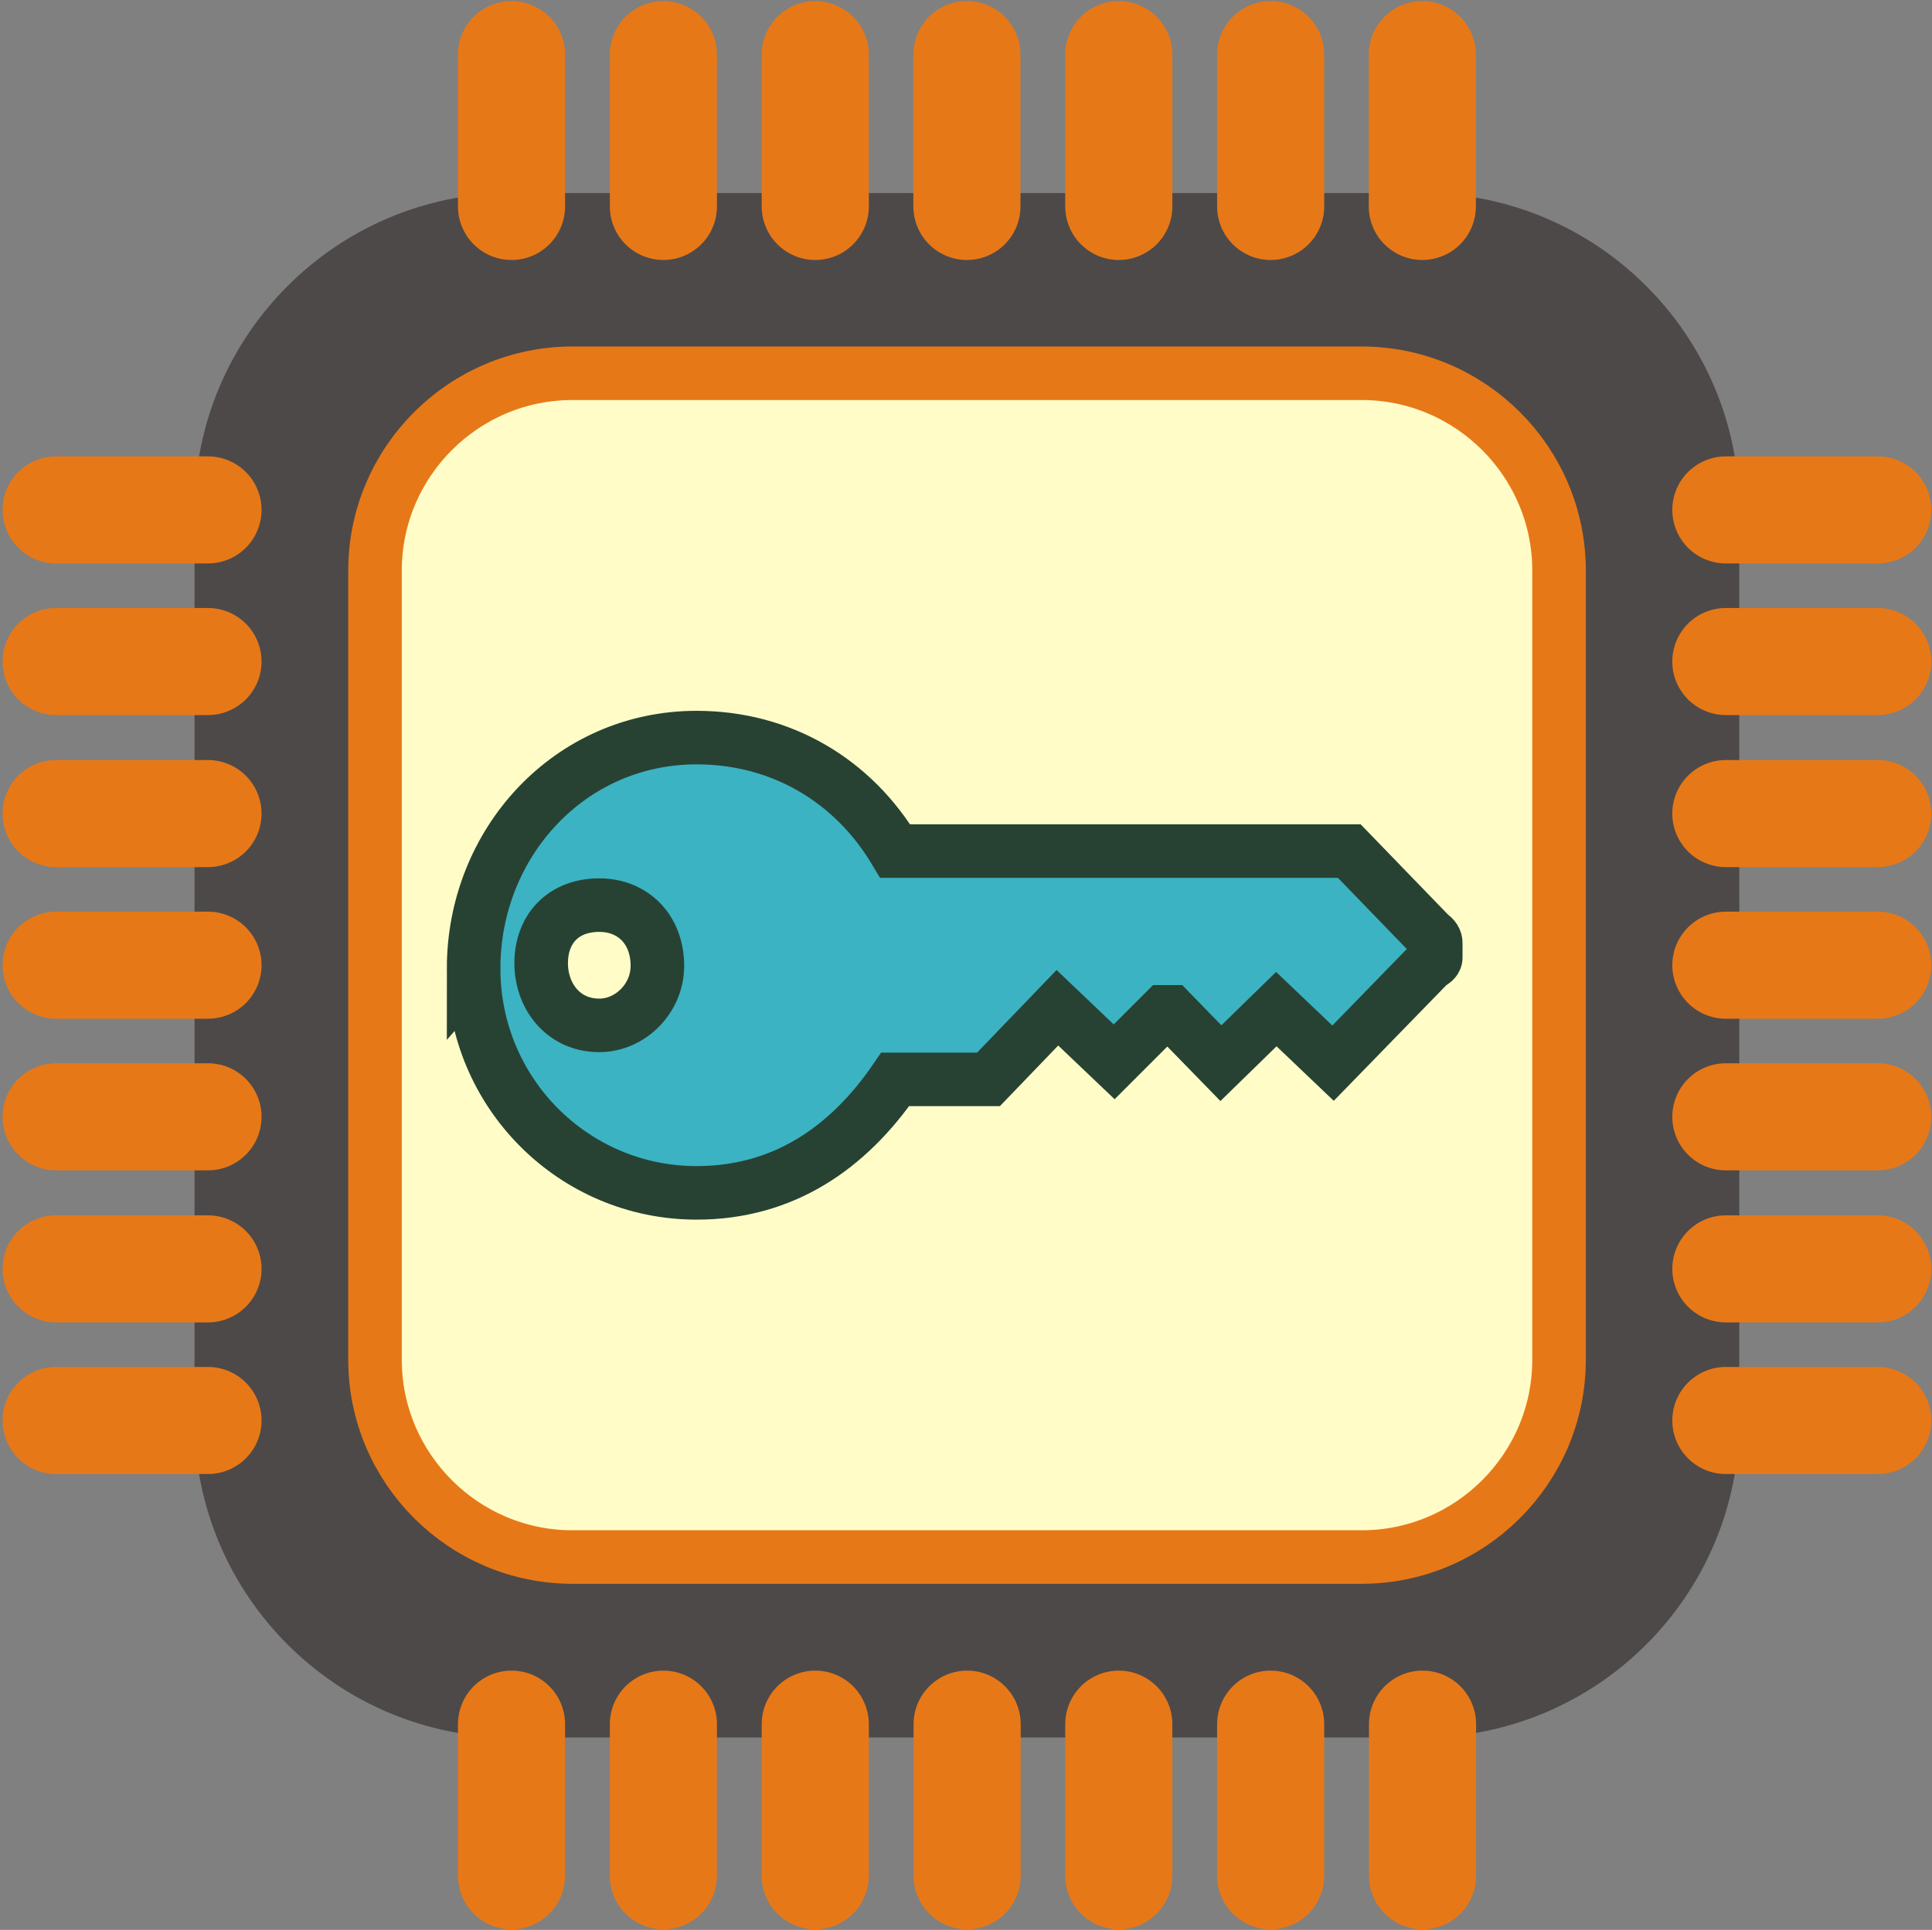 <?xml version="1.0" encoding="UTF-8" standalone="no"?>
<!-- Created with Inkscape (http://www.inkscape.org/) -->
<svg
    xmlns:inkscape="http://www.inkscape.org/namespaces/inkscape"
    xmlns:rdf="http://www.w3.org/1999/02/22-rdf-syntax-ns#"
    xmlns="http://www.w3.org/2000/svg"
    xmlns:cc="http://creativecommons.org/ns#"
    xmlns:dc="http://purl.org/dc/elements/1.1/"
    xmlns:sodipodi="http://sodipodi.sourceforge.net/DTD/sodipodi-0.dtd"
    xmlns:svg="http://www.w3.org/2000/svg"
    xmlns:ns1="http://sozi.baierouge.fr"
    xmlns:xlink="http://www.w3.org/1999/xlink"
    id="svg2"
    sodipodi:docname="pgb-chip-crypto-3.svg"
    viewBox="0 0 90.194 90.116"
    version="1.1"
    inkscape:version="0.48.0 r9654"
  >
  <rect x="0" y="0" width="90.194" height="90.116" fill="#808080" stroke="none"/>
  <defs
      id="defs4"
    >
    <style
        id="style2989"
        type="text/css"
      >.str0 {stroke:#4D4948;stroke-width:0.112}
    .str3 {stroke:#274233;stroke-width:0.224}
    .str1 {stroke:#E77817;stroke-width:0.224}
    .str2 {stroke:#E77817;stroke-width:0.449;stroke-linecap:round}
    .fil2 {fill:none}
    .fil3 {fill:#3BB3C2}
    .fil0 {fill:#4D4948}
    .fil1 {fill:#FFFCC8}</style
    >
    <style
        id="style3068"
        type="text/css"
      >.str0 {stroke:#4D4948;stroke-width:0.058}
    .str2 {stroke:#007CC3;stroke-width:0.117}
    .str4 {stroke:#8F5444;stroke-width:0.117;stroke-linecap:round}
    .str3 {stroke:#E77844;stroke-width:0.117;stroke-linecap:round}
    .str1 {stroke:#E77817;stroke-width:0.234;stroke-linecap:round}
    .fil1 {fill:none}
    .fil0 {fill:#4D4948}
    .fil2 {fill:#DEDEDD}
    .fil4 {fill:#E77817}
    .fil3 {fill:#8F5444;fill-rule:nonzero}</style
    >
  </defs
  >
  <sodipodi:namedview
      id="base"
      bordercolor="#666666"
      inkscape:pageshadow="2"
      inkscape:window-y="-4"
      fit-margin-left="0"
      pagecolor="#ffffff"
      inkscape:window-height="975"
      inkscape:window-maximized="1"
      inkscape:zoom="3.3818913"
      inkscape:window-x="-4"
      showgrid="false"
      borderopacity="1.0"
      inkscape:current-layer="layer1"
      inkscape:cx="42.215712"
      inkscape:cy="-14.526293"
      fit-margin-top="0"
      fit-margin-right="0"
      fit-margin-bottom="0"
      inkscape:window-width="1280"
      inkscape:pageopacity="0.0"
      inkscape:document-units="px"
  />
  <g
      id="layer1"
      inkscape:label="Livello 1"
      inkscape:groupmode="layer"
      transform="translate(-303.43 -547.29)"
    >
    <g
        id="g3249"
      >
      <path
          id="_46731440"
          d="m327.31 556.93h42.52c7.807 0 14.173 6.367 14.173 14.173v42.52c0 7.807-6.367 14.173-14.173 14.173h-42.52c-7.807 0-14.173-6.367-14.173-14.173v-42.52c0-7.807 6.367-14.173 14.173-14.173z"
          class="fil0 str0"
          style="stroke:#4d4948;stroke-width:1.25;fill:#4d4948"
          inkscape:connector-curvature="0"
      />
      <path
          id="_46732632"
          d="m330.15 564.72h36.85c5.074 0 9.213 4.138 9.213 9.213v36.85c0 5.074-4.138 9.213-9.213 9.213h-36.85c-5.074 0-9.213-4.138-9.213-9.213v-36.85c0-5.074 4.138-9.213 9.213-9.213z"
          class="fil1 str1"
          style="stroke:#e77817;stroke-width:2.5;stroke-linecap:round;fill:#fffcc8"
          inkscape:connector-curvature="0"
      />
      <line
          id="_46731704"
          style="stroke:#e77817;stroke-width:5;stroke-linecap:round;fill:none"
          y2="606.54"
          class="fil2 str2"
          x2="306.05"
          y1="606.54"
          x1="313.14"
      />
      <line
          id="_46732152"
          style="stroke:#e77817;stroke-width:5;stroke-linecap:round;fill:none"
          y2="599.44"
          class="fil2 str2"
          x2="306.05"
          y1="599.44"
          x1="313.14"
      />
      <line
          id="_46731968"
          style="stroke:#e77817;stroke-width:5;stroke-linecap:round;fill:none"
          y2="585.28"
          class="fil2 str2"
          x2="306.05"
          y1="585.28"
          x1="313.14"
      />
      <line
          id="_46731344"
          style="stroke:#e77817;stroke-width:5;stroke-linecap:round;fill:none"
          y2="592.36"
          class="fil2 str2"
          x2="306.05"
          y1="592.36"
          x1="313.14"
      />
      <line
          id="_46731776"
          style="stroke:#e77817;stroke-width:5;stroke-linecap:round;fill:none"
          y2="578.18"
          class="fil2 str2"
          x2="306.05"
          y1="578.18"
          x1="313.14"
      />
      <line
          id="_46732440"
          style="stroke:#e77817;stroke-width:5;stroke-linecap:round;fill:none"
          y2="571.1"
          class="fil2 str2"
          x2="306.05"
          y1="571.1"
          x1="313.14"
      />
      <line
          id="_46731992"
          style="stroke:#e77817;stroke-width:5;stroke-linecap:round;fill:none"
          y2="613.62"
          class="fil2 str2"
          x2="306.05"
          y1="613.62"
          x1="313.14"
      />
      <line
          id="_46731368"
          style="stroke:#e77817;stroke-width:5;stroke-linecap:round;fill:none"
          y2="606.54"
          class="fil2 str2"
          x2="384"
          y1="606.54"
          x1="391.09"
      />
      <line
          id="_46731632"
          style="stroke:#e77817;stroke-width:5;stroke-linecap:round;fill:none"
          y2="599.44"
          class="fil2 str2"
          x2="384"
          y1="599.44"
          x1="391.09"
      />
      <line
          id="_46732768"
          style="stroke:#e77817;stroke-width:5;stroke-linecap:round;fill:none"
          y2="585.28"
          class="fil2 str2"
          x2="384"
          y1="585.28"
          x1="391.09"
      />
      <line
          id="_46768392"
          style="stroke:#e77817;stroke-width:5;stroke-linecap:round;fill:none"
          y2="592.36"
          class="fil2 str2"
          x2="384"
          y1="592.36"
          x1="391.09"
      />
      <line
          id="_46733232"
          style="stroke:#e77817;stroke-width:5;stroke-linecap:round;fill:none"
          y2="578.18"
          class="fil2 str2"
          x2="384"
          y1="578.18"
          x1="391.09"
      />
      <line
          id="_49124688"
          style="stroke:#e77817;stroke-width:5;stroke-linecap:round;fill:none"
          y2="571.1"
          class="fil2 str2"
          x2="384"
          y1="571.1"
          x1="391.09"
      />
      <line
          id="_46767304"
          style="stroke:#e77817;stroke-width:5;stroke-linecap:round;fill:none"
          y2="613.62"
          class="fil2 str2"
          x2="384"
          y1="613.62"
          x1="391.09"
      />
      <line
          id="_46730168"
          style="stroke:#e77817;stroke-width:5;stroke-linecap:round;fill:none"
          y2="627.8"
          class="fil2 str2"
          x2="334.4"
          y1="634.88"
          x1="334.4"
      />
      <line
          id="_46730144"
          style="stroke:#e77817;stroke-width:5;stroke-linecap:round;fill:none"
          y2="627.8"
          class="fil2 str2"
          x2="341.49"
          y1="634.88"
          x1="341.49"
      />
      <line
          id="_46729712"
          style="stroke:#e77817;stroke-width:5;stroke-linecap:round;fill:none"
          y2="627.8"
          class="fil2 str2"
          x2="355.66"
          y1="634.88"
          x1="355.66"
      />
      <line
          id="_47323832"
          style="stroke:#e77817;stroke-width:5;stroke-linecap:round;fill:none"
          y2="627.8"
          class="fil2 str2"
          x2="348.58"
          y1="634.88"
          x1="348.58"
      />
      <line
          id="_46729592"
          style="stroke:#e77817;stroke-width:5;stroke-linecap:round;fill:none"
          y2="627.8"
          class="fil2 str2"
          x2="362.75"
          y1="634.88"
          x1="362.75"
      />
      <line
          id="_46729664"
          style="stroke:#e77817;stroke-width:5;stroke-linecap:round;fill:none"
          y2="627.8"
          class="fil2 str2"
          x2="369.84"
          y1="634.88"
          x1="369.84"
      />
      <line
          id="_22354384"
          style="stroke:#e77817;stroke-width:5;stroke-linecap:round;fill:none"
          y2="627.8"
          class="fil2 str2"
          x2="327.31"
          y1="634.88"
          x1="327.31"
      />
      <line
          id="_46729736"
          style="stroke:#e77817;stroke-width:5;stroke-linecap:round;fill:none"
          y2="549.84"
          class="fil2 str2"
          x2="334.4"
          y1="556.93"
          x1="334.4"
      />
      <line
          id="_49279216"
          style="stroke:#e77817;stroke-width:5;stroke-linecap:round;fill:none"
          y2="549.84"
          class="fil2 str2"
          x2="341.49"
          y1="556.93"
          x1="341.49"
      />
      <line
          id="_46730192"
          style="stroke:#e77817;stroke-width:5;stroke-linecap:round;fill:none"
          y2="549.84"
          class="fil2 str2"
          x2="355.66"
          y1="556.93"
          x1="355.66"
      />
      <line
          id="_46729568"
          style="stroke:#e77817;stroke-width:5;stroke-linecap:round;fill:none"
          y2="549.84"
          class="fil2 str2"
          x2="348.57"
          y1="556.93"
          x1="348.57"
      />
      <line
          id="_46730072"
          style="stroke:#e77817;stroke-width:5;stroke-linecap:round;fill:none"
          y2="549.84"
          class="fil2 str2"
          x2="362.75"
          y1="556.93"
          x1="362.75"
      />
      <line
          id="_48118576"
          style="stroke:#e77817;stroke-width:5;stroke-linecap:round;fill:none"
          y2="549.84"
          class="fil2 str2"
          x2="369.83"
          y1="556.93"
          x1="369.83"
      />
      <line
          id="_46730216"
          style="stroke:#e77817;stroke-width:5;stroke-linecap:round;fill:none"
          y2="549.84"
          class="fil2 str2"
          x2="327.31"
          y1="556.93"
          x1="327.31"
      />
      <path
          id="_47144840"
          d="m325.54 592.52c0-5.867 4.479-10.788 10.409-10.788 3.974 0 7.318 2.019 9.274 5.299h21.197l3.785 3.912c0.189 0.126 0.252 0.252 0.252 0.378v0.252 0.442c0 0.063-0.063 0.189-0.252 0.252l-4.542 4.668-2.649-2.524-2.587 2.524-2.334-2.397h-0.315l-2.334 2.334-2.65-2.524-3.217 3.344h-4.353c-2.208 3.218-5.236 5.299-9.274 5.299-5.741 0-10.409-4.668-10.409-10.472zm3.154-0.252c0 1.514 1.01 2.902 2.713 2.902 1.451 0 2.713-1.262 2.713-2.776 0-1.703-1.136-2.839-2.713-2.839-1.703 0-2.713 1.136-2.713 2.713z"
          class="fil3 str3"
          style="stroke:#274233;stroke-width:2.5;stroke-linecap:round;fill:#3bb3c2"
          inkscape:connector-curvature="0"
      />
    </g
    >
  </g
  >
</svg
>
